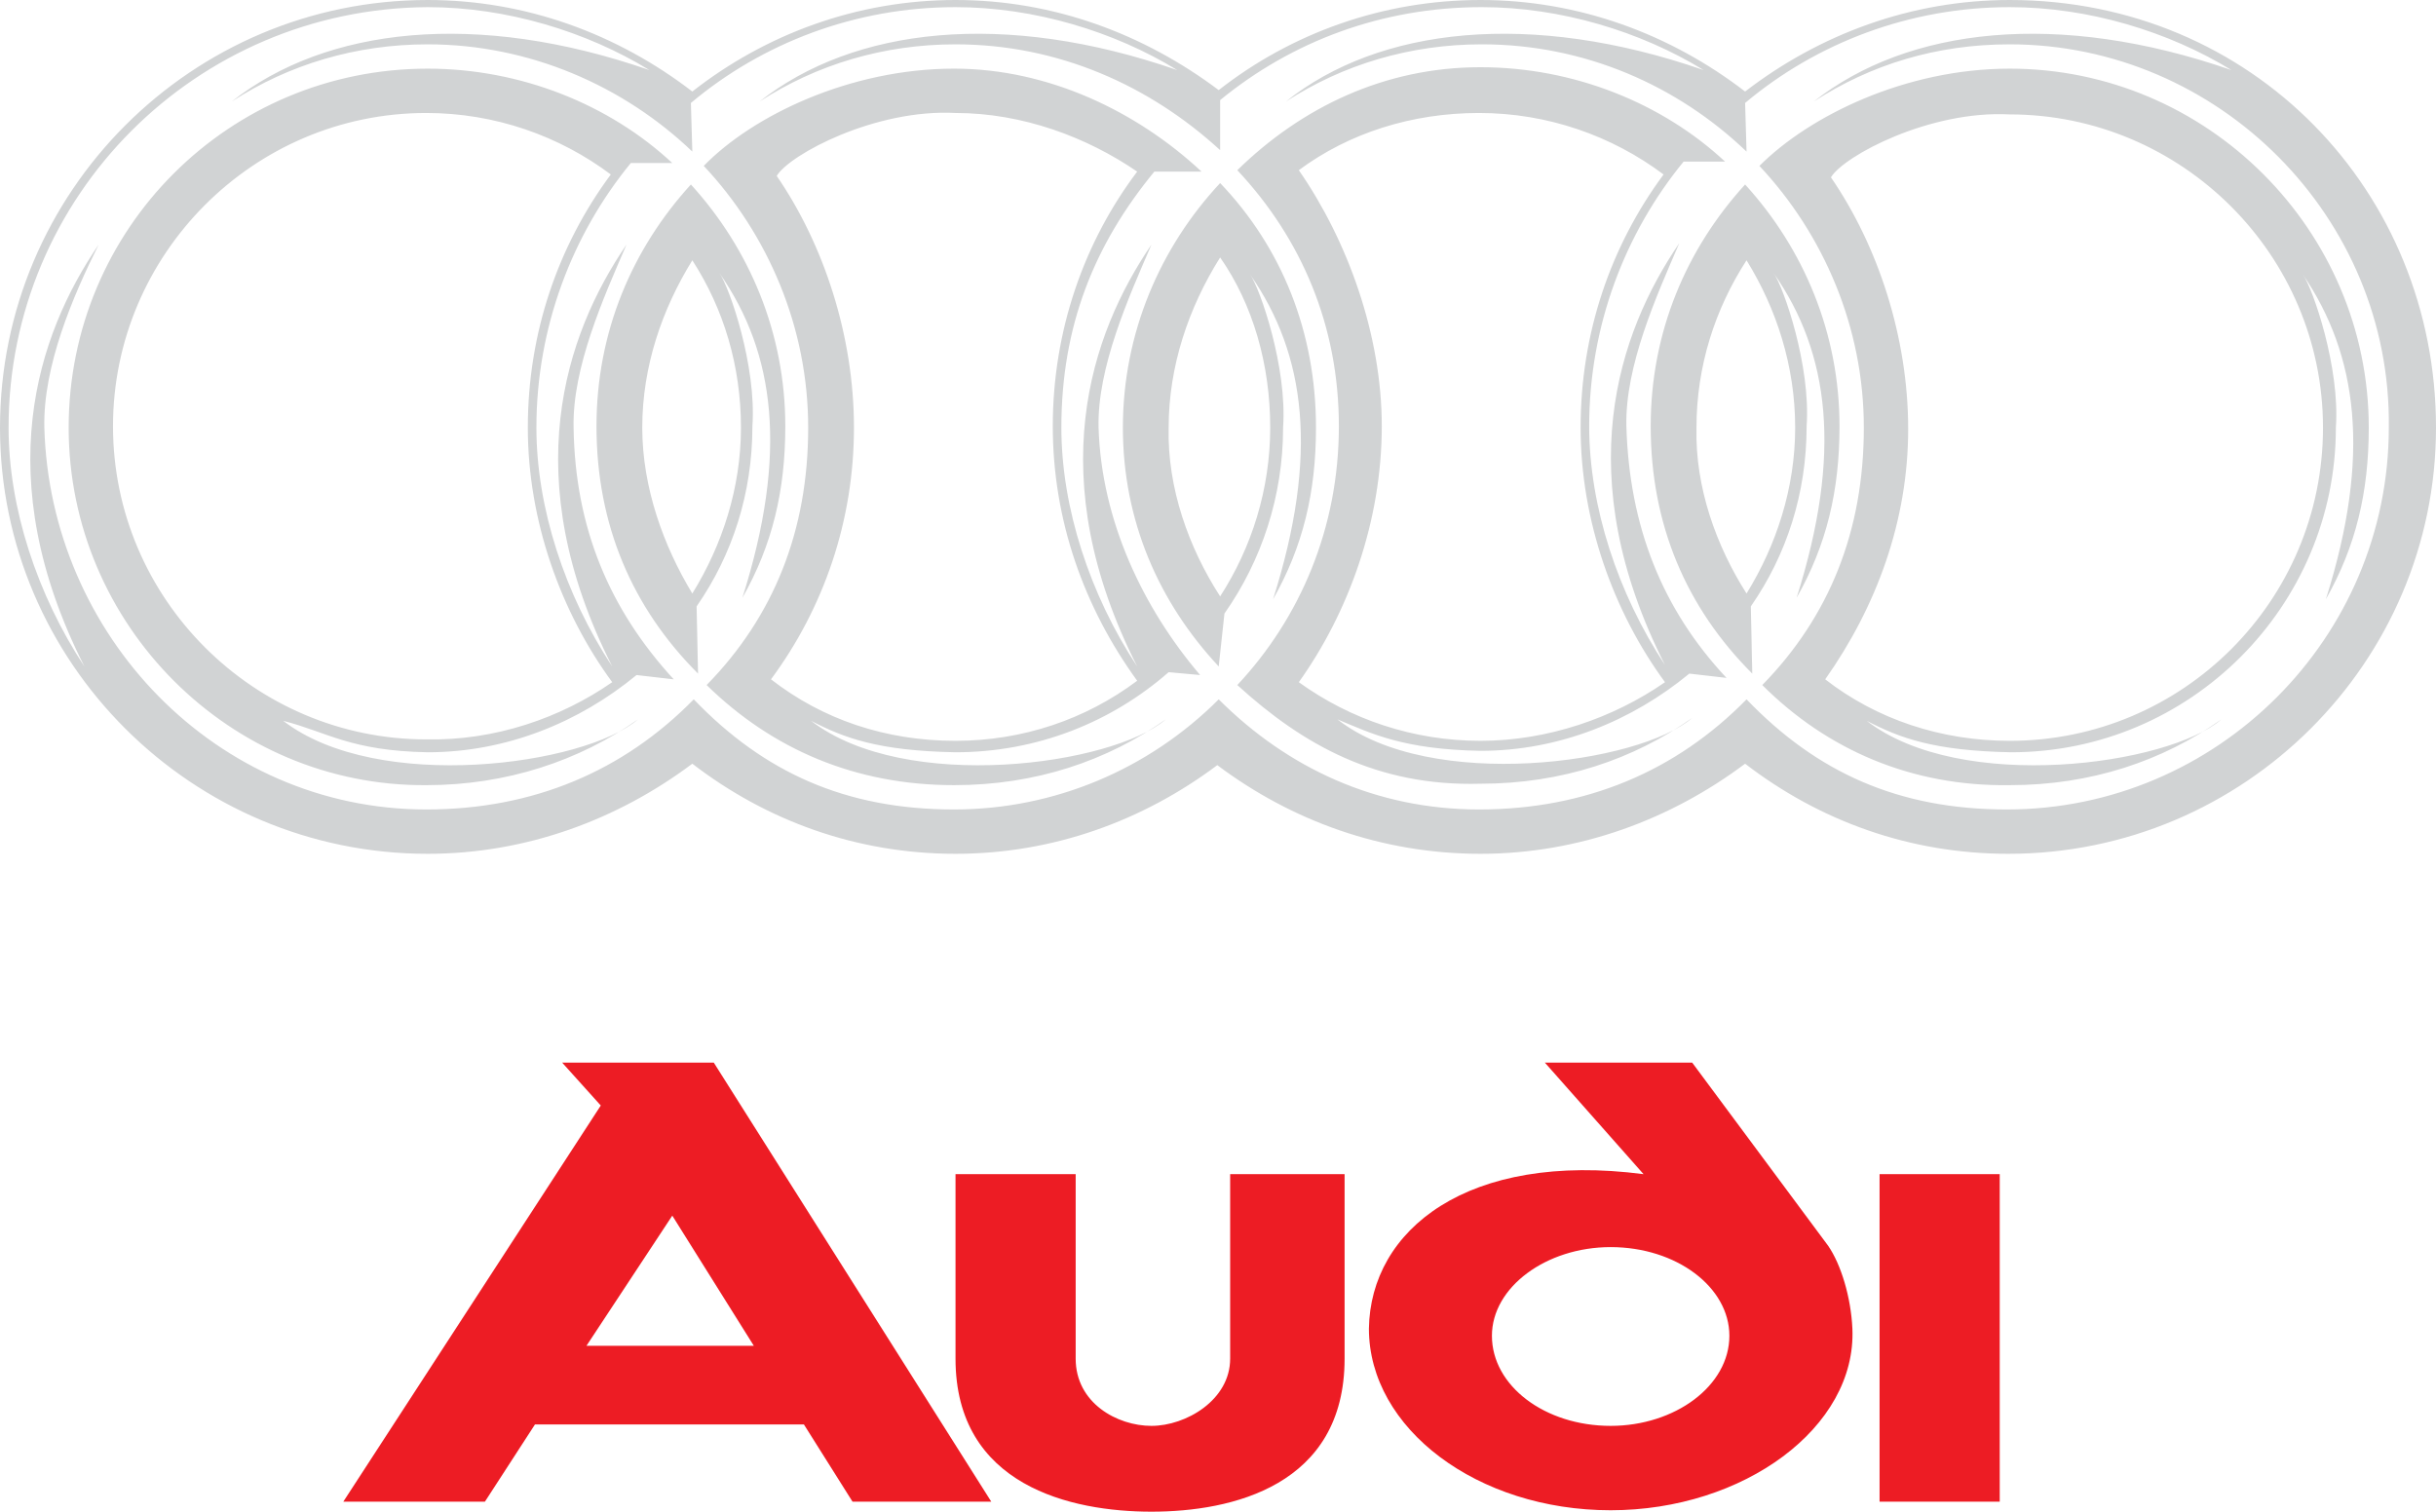 <?xml version="1.0" encoding="utf-8"?>
<!-- Generator: Adobe Illustrator 19.0.1, SVG Export Plug-In . SVG Version: 6.00 Build 0)  -->
<svg version="1.1" id="Layer_1" xmlns="http://www.w3.org/2000/svg" xmlns:xlink="http://www.w3.org/1999/xlink" x="0px" y="0px"
	 viewBox="0 0 170.3 105.7" style="enable-background:new 0 0 170.3 105.7;" xml:space="preserve">
<style type="text/css">
	.st0{fill-rule:evenodd;clip-rule:evenodd;fill:#ED1C24;}
	.st1{fill-rule:evenodd;clip-rule:evenodd;fill:#D1D3D4;}
</style>
<path class="st0" d="M139.8,82.1v22.9h-8.4V82.1H139.8L139.8,82.1z M112.6,87.2c4.6,0,8.3,2.8,8.3,6.2c0,3.5-3.8,6.3-8.3,6.3
	c-4.6,0-8.3-2.8-8.3-6.3C104.3,90,108.1,87.2,112.6,87.2L112.6,87.2z M114.9,82.1l-6.9-7.8h10.3l9.5,12.8c0.9,1.3,1.6,3.6,1.7,5.8
	c0.3,6.9-7.6,12.7-16.9,12.7c-9.3,0-16.9-5.7-16.9-12.7C95.8,86,102.6,80.5,114.9,82.1L114.9,82.1z M75.2,95c0,3.1,2.9,4.7,5.3,4.7
	c2.4,0,5.5-1.8,5.5-4.7V82.1h8V95c0,8.9-7.9,10.7-13.5,10.7c-5.6,0-13.7-1.8-13.7-10.7V82.1h8.4V95L75.2,95z M49.9,74.3l19.4,30.7
	h-9.7l-3.4-5.4H37.4l-3.5,5.4H24L42,77.3l-2.7-3H49.9L49.9,74.3z M52.7,94.1H41l6-9.1L52.7,94.1L52.7,94.1z"/>
<path class="st1" d="M48.8,47.1c-4.6-4.6-7.1-10.4-7.1-17.3c0-6.6,2.5-12.4,6.6-16.9c4.1,4.5,6.6,10.4,6.6,16.9c0,4.5-0.9,8.3-3,12
	c3.2-10.1,2.3-17.1-1.6-22.7c0.7,1,2.6,6.5,2.3,10.7c0,4.7-1.4,9-3.9,12.6L48.8,47.1L48.8,47.1z M170.3,29.9
	c0,16.4-13.4,29.8-29.9,29.8c-6.9,0-13.2-2.3-18.4-6.3c-5.2,3.9-11.6,6.3-18.5,6.3c-6.9,0-13.2-2.3-18.4-6.2
	c-5.2,3.9-11.5,6.2-18.3,6.2c-6.9,0-13.2-2.3-18.4-6.3c-5.2,3.9-11.6,6.3-18.5,6.3C13.4,59.7,0,46.3,0,29.9C0,13.4,13.4,0,29.9,0
	c6.9,0,13.3,2.4,18.5,6.4C53.5,2.4,59.9,0,66.8,0C73.7,0,80,2.4,85.2,6.3c5.1-4,11.5-6.3,18.3-6.3c6.9,0,13.3,2.4,18.5,6.4
	c5.2-4,11.6-6.4,18.5-6.4C157.5,0,170.3,13.4,170.3,29.9L170.3,29.9z M140.5,3.1c-5.1,0-9.7,1.4-13.7,4c6.6-5.2,17.1-6.4,29.2-2.2
	c-4.4-2.7-10-4.4-15.5-4.4c-7,0-13.5,2.5-18.5,6.7l0.1,3.4c-4.8-4.6-11.3-7.5-18.5-7.5c-5,0-9.7,1.4-13.7,4
	c6.5-5.2,17.1-6.4,29.2-2.2c-4.4-2.7-10-4.4-15.5-4.4c-7,0-13.3,2.4-18.3,6.5v3.5C80.4,6,74,3.1,66.8,3.1c-5,0-9.7,1.4-13.7,4
	c6.6-5.2,17.1-6.4,29.2-2.2c-4.4-2.7-10-4.4-15.5-4.4c-7,0-13.5,2.5-18.5,6.7l0.1,3.4C43.6,6,37,3.1,29.9,3.1c-5,0-9.7,1.4-13.7,4
	c6.6-5.2,17.1-6.4,29.2-2.2c-4.4-2.7-10-4.4-15.5-4.4C13.7,0.6,0.6,13.7,0.6,29.9c0,5.6,2,11.7,5.3,16.7c-6.7-13.2-3.3-23.2,1-29.5
	C5.1,20.7,3,25.6,3.1,29.9c0.4,14.5,12,26.7,26.7,26.7c7.5,0,13.8-2.7,18.7-7.7c4.9,5.1,10.6,7.7,18.2,7.7c7,0,13.6-2.8,18.5-7.7
	c4.8,4.8,11,7.7,18.2,7.7c7.5,0,13.8-2.7,18.7-7.7c4.9,5.1,10.6,7.7,18.2,7.7c14.7,0,26.7-12,26.7-26.7
	C167.2,15.2,155.1,3.1,140.5,3.1L140.5,3.1z M81.7,47c-4,3.5-9.2,5.6-14.9,5.6c-5.4-0.1-7.8-1-10.1-2.2c6.6,5.1,21.1,3.1,24.8-0.1
	c-4.1,2.9-9.1,4.6-14.8,4.6c-6.9,0-12.7-2.5-17.3-7c4.7-4.8,7.1-10.8,7.1-18c0-7-2.8-13.5-7.3-18.3c3.4-3.5,10.2-6.8,17.5-6.8
	c6.6,0,12.8,3,17.3,7.2h-3.3c-4.2,5.1-6.5,10.8-6.5,17.9c0,5.6,2,11.7,5.3,16.7c-6.7-13.2-3.3-23.2,1-29.5
	c-1.6,3.7-3.8,8.6-3.7,12.8c0.2,6.5,3.1,12.6,7.1,17.3L81.7,47L81.7,47z M85.2,46.6c-4.2-4.5-6.7-10.2-6.7-16.7
	c0-6.6,2.6-12.6,6.8-17.1c4.3,4.5,6.7,10.4,6.7,17.1c0,4.5-0.9,8.3-3,12c3.2-10.1,2.3-17.1-1.6-22.7c0.7,1,2.6,6.5,2.3,10.7
	c0,4.8-1.5,9.3-4.1,13L85.2,46.6L85.2,46.6z M86.5,47.9c4.4-4.7,7.1-11,7.1-18.1c0-7-2.6-13.1-7.1-17.9c4.5-4.4,10.3-7.2,17-7.2
	c6.5,0,12.7,2.5,17.1,6.6l-2.9,0c-4.1,5-6.6,11.5-6.6,18.5c0,5.6,2,11.7,5.3,16.7c-6.7-13.2-3.3-23.2,1-29.5
	c-1.6,3.7-3.8,8.6-3.7,12.8c0.2,7,2.5,12.8,7,17.6l-2.6-0.3c-4,3.3-9.1,5.4-14.6,5.4c-5.4-0.1-7.6-1.2-10-2.2
	c6.5,5.1,21.1,3.1,24.8-0.1c-4.1,2.9-9.1,4.6-14.8,4.6C96.3,55,91.1,52.1,86.5,47.9L86.5,47.9z M90.8,47.7c3.6,2.6,8,4.1,12.7,4.1
	c4.7,0,9.3-1.6,12.9-4.1c-3.6-4.9-5.9-11.3-5.9-17.8c0-6.6,2.1-12.7,5.8-17.7c-3.6-2.7-8.1-4.3-12.9-4.3c-4.7,0-9.1,1.4-12.6,4
	c3.4,4.9,5.8,11.5,5.8,17.9C96.6,36.4,94.3,42.8,90.8,47.7L90.8,47.7z M85.3,41.7c2.2-3.4,3.5-7.5,3.5-11.8c0-4.4-1.2-8.6-3.5-11.9
	c-2.2,3.5-3.6,7.6-3.6,11.9C81.6,34.1,83.1,38.3,85.3,41.7L85.3,41.7z M79.5,47.6c-3.7-5.1-5.9-11.2-5.9-17.8
	c0-6.7,2.2-12.9,5.9-17.8C76,9.6,71.5,7.9,66.8,7.9c-5.6-0.3-11.6,2.9-12.5,4.4c3.3,4.8,5.4,11.2,5.4,17.6c0,6.5-2.1,12.6-5.8,17.6
	c3.6,2.8,8,4.3,12.9,4.3C71.5,51.8,75.9,50.3,79.5,47.6L79.5,47.6z M47.1,47.5l-2.6-0.3c-4,3.3-9.1,5.4-14.6,5.4
	c-5.4-0.1-7-1.4-10.1-2.2c6.6,5.1,21.1,3.1,24.8-0.1c-4.1,2.9-9.2,4.6-14.8,4.6C16.1,55,4.8,43.7,4.8,29.9C4.8,16,16,4.8,29.9,4.8
	c6.5,0,12.7,2.5,17.1,6.6l-2.9,0c-4.1,5-6.6,11.5-6.6,18.5c0,5.6,2,11.7,5.3,16.7c-6.7-13.2-3.3-23.2,1-29.5
	c-1.6,3.7-3.8,8.6-3.7,12.8C40.2,36.9,42.6,42.6,47.1,47.5L47.1,47.5z M48.4,41.5c2.1-3.4,3.4-7.4,3.4-11.6c0-4.3-1.2-8.3-3.4-11.7
	c-2.1,3.4-3.5,7.4-3.5,11.7C44.9,34.1,46.4,38.2,48.4,41.5L48.4,41.5z M42.8,47.7c-3.6-4.9-5.9-11.3-5.9-17.8
	c0-6.6,2.1-12.7,5.8-17.7c-3.6-2.7-8.1-4.3-12.9-4.3c-12.1,0-21.9,9.9-21.9,21.9c0,12.1,9.9,21.9,21.9,21.9
	C34.6,51.8,39.2,50.2,42.8,47.7L42.8,47.7z M122.5,47.1c-4.6-4.6-7.1-10.4-7.1-17.3c0-6.6,2.5-12.4,6.6-16.9
	c4.1,4.5,6.6,10.4,6.6,16.9c0,4.5-0.9,8.3-3,12c3.2-10.1,2.3-17.1-1.6-22.7c0.7,1,2.6,6.5,2.3,10.7c0,4.7-1.4,9-3.9,12.6L122.5,47.1
	L122.5,47.1z M123.2,47.9c4.7-4.8,7.1-10.8,7.1-18c0-7-2.8-13.5-7.3-18.3c3.5-3.5,10.2-6.8,17.5-6.8c13.8,0,25.1,11.3,25.1,25.1
	c0,4.5-0.9,8.3-3,12c3.2-10.1,2.2-17.1-1.6-22.7c0.7,1,2.6,6.5,2.3,10.7c0,12.5-10.2,22.7-22.7,22.7c-5.4-0.1-7.8-1-10.1-2.2
	c6.6,5.1,21.1,3.1,24.8-0.1c-4.1,2.9-9.1,4.6-14.8,4.6C133.6,55,127.7,52.4,123.2,47.9L123.2,47.9z M127.6,47.5
	c3.6,2.8,8.1,4.3,12.9,4.3c12.1,0,21.9-9.8,21.9-21.9c0-12.1-9.9-21.9-21.9-21.9c-5.6-0.3-11.6,2.9-12.5,4.4
	c3.3,4.8,5.4,11.2,5.4,17.6C133.4,36.4,131.2,42.4,127.6,47.5L127.6,47.5z M122.1,41.5c2.1-3.4,3.4-7.4,3.4-11.6
	c0-4.3-1.3-8.3-3.4-11.7c-2.2,3.4-3.5,7.4-3.5,11.7C118.5,34.1,120,38.2,122.1,41.5L122.1,41.5z"/>
</svg>
